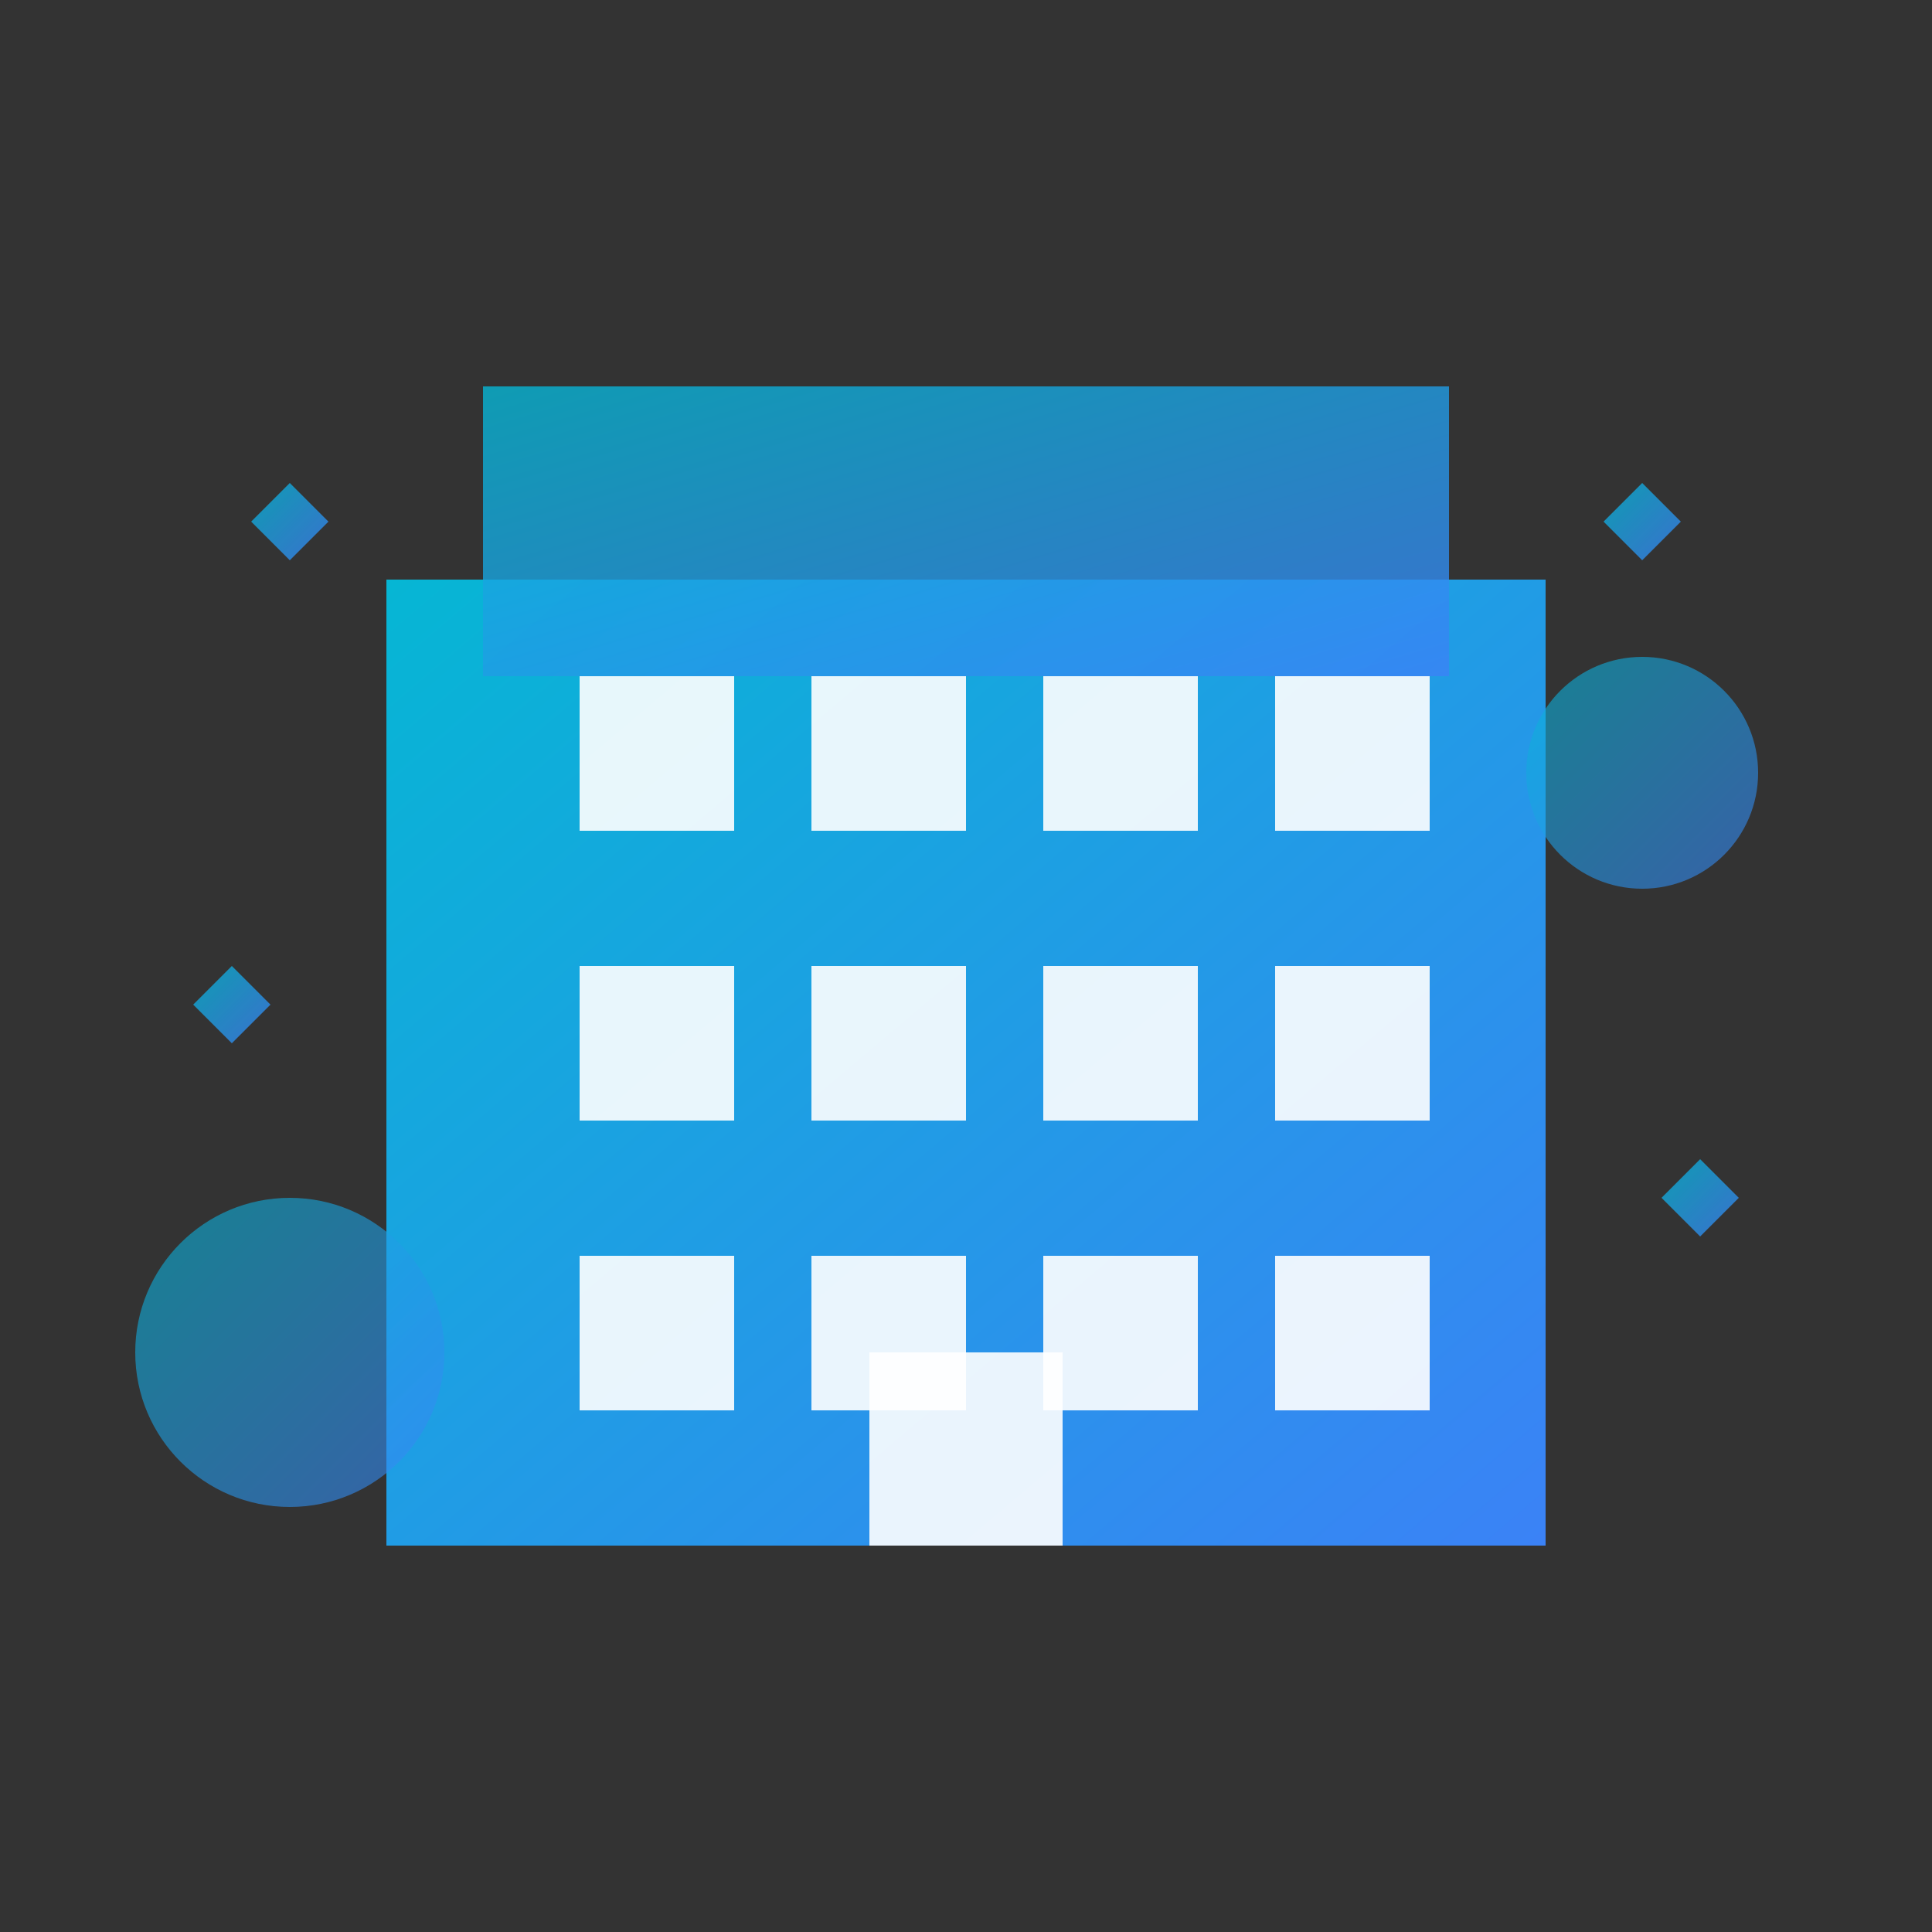 <svg viewBox="0 0 100 100" xmlns="http://www.w3.org/2000/svg">
  <rect x="0" y="0" width="100" height="100" fill="#333333" stroke="none"/>
  <defs>
    <linearGradient id="officeGrad" x1="0%" y1="0%" x2="100%" y2="100%">
      <stop offset="0%" style="stop-color:#06b6d4"/>
      <stop offset="100%" style="stop-color:#3b82f6"/>
    </linearGradient>
  </defs>
  
  <!-- Building structure -->
  <rect x="20" y="30" width="60" height="50" fill="url(#officeGrad)"/>
  <rect x="25" y="20" width="50" height="15" fill="url(#officeGrad)" opacity="0.8"/>
  
  <!-- Windows -->
  <rect x="30" y="35" width="8" height="8" fill="white" opacity="0.9"/>
  <rect x="42" y="35" width="8" height="8" fill="white" opacity="0.9"/>
  <rect x="54" y="35" width="8" height="8" fill="white" opacity="0.9"/>
  <rect x="66" y="35" width="8" height="8" fill="white" opacity="0.9"/>
  
  <rect x="30" y="50" width="8" height="8" fill="white" opacity="0.9"/>
  <rect x="42" y="50" width="8" height="8" fill="white" opacity="0.9"/>
  <rect x="54" y="50" width="8" height="8" fill="white" opacity="0.9"/>
  <rect x="66" y="50" width="8" height="8" fill="white" opacity="0.9"/>
  
  <rect x="30" y="65" width="8" height="8" fill="white" opacity="0.9"/>
  <rect x="42" y="65" width="8" height="8" fill="white" opacity="0.9"/>
  <rect x="54" y="65" width="8" height="8" fill="white" opacity="0.9"/>
  <rect x="66" y="65" width="8" height="8" fill="white" opacity="0.9"/>
  
  <!-- Door -->
  <rect x="45" y="70" width="10" height="10" fill="white" opacity="0.9"/>
  
  <!-- Cleaning elements -->
  <circle cx="15" cy="70" r="8" fill="url(#officeGrad)" opacity="0.6"/>
  <circle cx="85" cy="40" r="6" fill="url(#officeGrad)" opacity="0.6"/>
  
  <!-- Sparkles around building -->
  <g fill="url(#officeGrad)" opacity="0.8">
    <path d="M15,25 L17,27 L15,29 L13,27 Z"/>
    <path d="M85,25 L87,27 L85,29 L83,27 Z"/>
    <path d="M12,50 L14,52 L12,54 L10,52 Z"/>
    <path d="M88,60 L90,62 L88,64 L86,62 Z"/>
  </g>
</svg>
